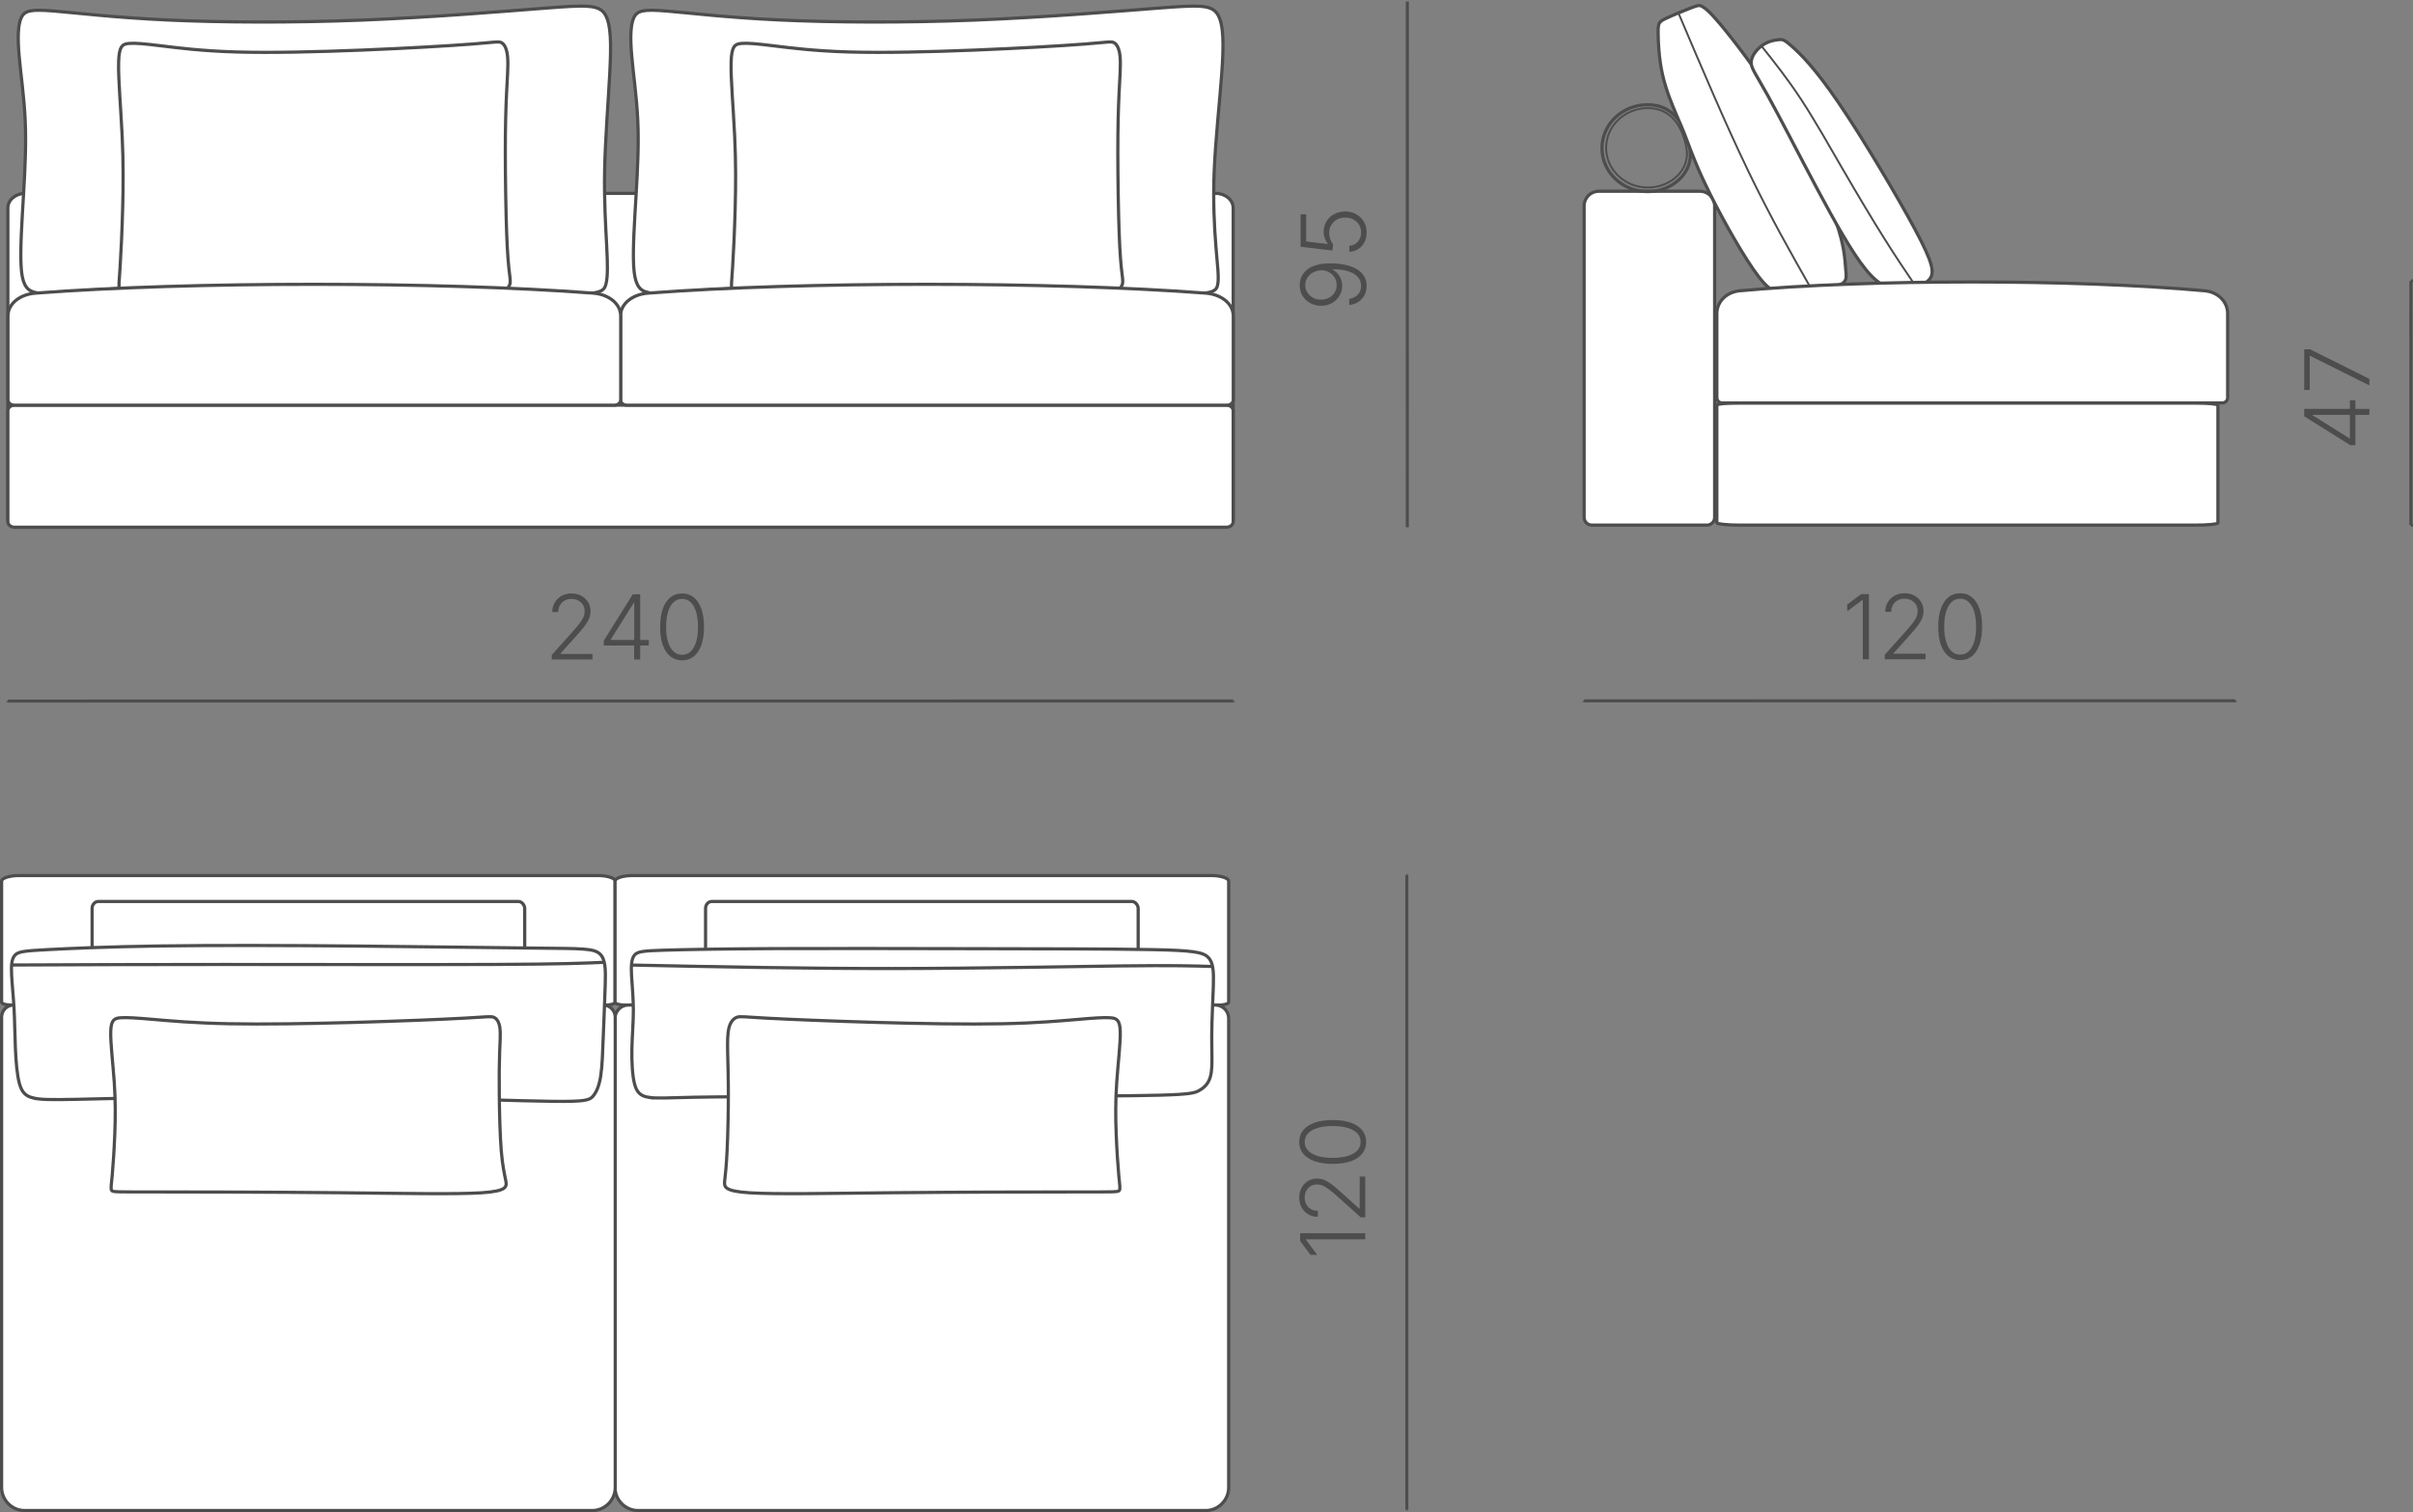 <?xml version="1.0" encoding="UTF-8"?> <svg xmlns="http://www.w3.org/2000/svg" xmlns:xlink="http://www.w3.org/1999/xlink" xmlns:xodm="http://www.corel.com/coreldraw/odm/2003" xml:space="preserve" width="133.076mm" height="83.419mm" version="1.1" style="shape-rendering:geometricPrecision; text-rendering:geometricPrecision; image-rendering:optimizeQuality; fill-rule:evenodd; clip-rule:evenodd" viewBox="0 0 2413339.97 1512808.01"><rect x="0" y="0" width="2413339.97" height="1512808.01" fill="#808080" stroke="none"/> <defs> <style type="text/css"> .str2 {stroke:#4D4D4D;stroke-width:1918.7;stroke-miterlimit:22.926} .str0 {stroke:#4D4D4D;stroke-width:3070.28;stroke-miterlimit:22.926} .str1 {stroke:#4D4D4D;stroke-width:3199.03;stroke-miterlimit:22.926} .fil0 {fill:none} .fil2 {fill:white} .fil1 {fill:#4D4D4D;fill-rule:nonzero} </style> </defs> <g id="Слой_x0020_1">  <g id="_1864575511088"> <g> <line class="fil0 str0" x1="2413305.51" y1="525343.56" x2="2411241.74" y2="525343.56"></line> <line class="fil0 str0" x1="2413339.97" y1="281021.8" x2="2411276.19" y2="281021.8"></line> <line class="fil0 str0" x1="2411276.19" y1="281021.8" x2="2411241.74" y2="525343.56"></line> </g> <path class="fil1" d="M2355724.7 445434.78l-4987.16 0 -46210.1 -28952.72 0 -3761.22 8343.97 1.81 0 2702.13 36912.22 23142.22 433.43 0 5.44 -38096.44 5509.45 1.81 -7.25 44962.4zm13962.23 -30347.31l-15480.14 -1.81 -2314.04 -43.52 -47365.3 -7.25 0 -5986.4 65159.48 9.07 0 6029.93z"></path> <polygon id="_1" class="fil1" points="2369690.55,385576.2 2310519.29,355996 2310087.67,355996 2310084.05,390120.86 2304531.07,390120.86 2304536.51,349441.97 2310386.9,349441.97 2369692.37,379052.99 "></polygon> <g> <path class="fil2 str1" d="M19194.21 875929.85l578513.91 0c9676.9,0 17592.88,2549.8 17592.88,5659.97l0 120923.16c0,1633.97 -4174.7,2977.79 -9259.79,2977.79l-595180.08 0c-5085.09,0 -9259.79,-1340.19 -9259.79,-2977.79l0 -120923.16c0,-3113.8 7915.98,-5659.97 17592.88,-5659.97z"></path> <path class="fil2 str1" d="M632737.91 875929.85l578513.91 0c9676.9,0 17592.88,2549.8 17592.88,5659.97l0 120923.16c0,1633.97 -4174.7,2977.79 -9259.79,2977.79l-595180.08 0c-5086.9,0 -9259.79,-1340.19 -9259.79,-2977.79l0 -120923.16c0,-3113.8 7915.98,-5659.97 17592.88,-5659.97z"></path> <path class="fil2 str1" d="M1215537.15 1005490.77l-587084.57 0c-7322.96,0 -13312.99,5990.03 -13312.99,13311.18l0 469347.75c0,12683.7 10375.1,23058.8 23058.8,23058.8l567591.13 0c12683.7,0 23058.8,-10375.1 23058.8,-23058.8l0 -469347.75c0,-7321.15 -5990.03,-13311.18 -13311.18,-13311.18z"></path> <path class="fil2 str1" d="M603244.77 1005490.77l-589579.96 0c-6633.83,0 -12063.48,5427.84 -12063.48,12065.29l0 470593.63c0,12683.7 10375.1,23058.8 23058.8,23058.8l567589.31 0c12683.7,0 23058.8,-10375.1 23058.8,-23058.8l0 -470593.63c0,-6637.45 -5429.65,-12065.29 -12063.48,-12065.29z"></path> <rect class="fil2 str1" x="705662.26" y="901867.07" width="432663.88" height="77686.78" rx="6303.39" ry="6940.22"></rect> <path class="fil2 str1" d="M648794.75 1097842.05c-8158.99,-1312.98 -11925.65,-4856.58 -14154.46,-13416.36 -2226.99,-8559.78 -2916.13,-22135.73 -2645.91,-35441.46 272.03,-13303.92 1503.4,-26339.45 1463.5,-38936.1 -39.9,-12596.65 -1354.69,-24758.06 -1838.9,-34279 -482.39,-9522.75 -136.01,-16405.03 2905.25,-20149.93 3041.26,-3744.9 8777.4,-4354.24 29721.65,-5003.48 20944.25,-649.24 57098.42,-1340.19 110522.67,-1583.2 53424.25,-241.2 124120.38,-34.46 194939.83,76.17 70821.27,112.44 141767.66,126.95 182372.19,930.33 40606.34,801.57 50872.63,2393.84 56182.6,7665.71 5309.96,5271.88 5667.22,14225.19 5264.62,28428.61 -400.79,14205.24 -1557.81,33662.41 -1624.91,50232.46 -65.29,16568.24 959.35,30249.38 -903.13,39005.01 -1860.66,8755.64 -6610.25,12587.59 -11035.22,15266.14 -4424.97,2678.56 -8525.32,4205.53 -39764.87,5052.44 -31237.74,846.91 -89614.69,1015.57 -155361.75,1135.26 -65748.87,117.88 -138871.48,186.79 -193895.25,261.15 -55023.76,74.35 -91950.49,152.33 -116692.23,651.05 -24739.93,498.72 -37294.87,1416.35 -45455.67,105.18z"></path> <rect class="fil2 str1" x="92118.71" y="901867.07" width="432663.88" height="77686.78" rx="6303.39" ry="6940.22"></rect> <path class="fil2 str1" d="M32839.07 1098369.78c-7099.9,-1840.71 -10864.75,-5384.32 -13305.74,-13944.09 -2439.17,-8559.78 -3552.67,-22135.73 -4131.18,-35441.46 -578.51,-13303.92 -618.41,-26339.45 -1296.66,-38936.1 -676.44,-12596.65 -1989.42,-24758.06 -2473.63,-34279 -482.39,-9522.75 -136.01,-16405.03 3329.61,-20149.93 3465.62,-3744.9 10050.48,-4354.24 32055.64,-5531.21 22005.15,-1176.97 59432.41,-2925.19 113493.2,-3694.12 54060.79,-768.93 124756.92,-562.19 195576.37,76.17 70821.27,640.17 141765.85,1710.14 183398.64,2120 41630.98,411.67 53950.16,163.22 60110.66,5435.1 6158.69,5271.88 6158.69,16064.09 5721.63,31188.78 -437.06,15124.69 -1311.17,34581.86 -1942.27,51151.92 -631.1,16568.24 -1019.19,30249.38 -2598.76,40236.39 -1579.57,9987.01 -4348.8,16279.9 -7785.41,20191.64 -3432.98,3909.93 -7535.14,5435.1 -40045.97,5052.44 -32512.64,-384.46 -93435.76,-2678.56 -160457.72,-3790.24 -67020.14,-1113.5 -140142.76,-1044.58 -196439.6,-442.5 -56296.85,600.27 -95769.75,1735.53 -120723.67,2234.25 -24953.92,498.72 -35385.24,360.89 -42485.14,-1478.01z"></path> <path class="fil2 str1" d="M110749.36 1031465.7c-402.6,11437.82 2281.4,32893.48 3552.67,51666.95 1271.27,18775.29 1129.82,34868.39 522.29,50881.7 -607.53,16013.31 -1682.94,31948.64 -2593.32,41741.6 -908.57,9794.78 -1652.11,13447.19 -569.44,15180.91 1082.67,1733.72 3993.35,1546.93 44012.12,1536.04 40016.95,-12.69 117140.17,148.71 182025.81,781.62 64883.83,632.92 117530.08,1737.34 143637.39,81.61 26109.13,-1657.55 25679.33,-6075.26 24458.83,-12384.47 -1220.49,-6311.02 -3229.86,-14515.35 -4490.26,-29897.56 -1260.39,-15384.02 -1769.99,-37944.11 -1958.59,-55772.74 -186.79,-17826.82 -52.59,-30922.19 346.38,-41806.89 400.79,-10886.51 1068.16,-19564.17 219.43,-25479.84 -846.91,-5917.49 -3211.73,-9071.19 -6113.35,-10255.41 -2899.81,-1184.22 -6338.22,-395.35 -29329.93,866.86 -22991.7,1262.2 -65538.5,2997.74 -110018.51,4259.94 -44480.01,1262.2 -90893.21,2051.08 -126031.82,1332.93 -35138.61,-716.34 -59000.79,-2941.52 -75501.94,-4361.5 -16501.14,-1419.98 -25641.24,-2034.76 -31957.71,-1633.97 -6314.65,402.6 -9805.66,1822.58 -10210.07,13262.21z"></path> <path class="fil2 str1" d="M1120411.2 1031463.88c404.41,11437.82 -2279.58,32895.29 -3550.86,51668.77 -1271.27,18775.29 -1129.82,34866.58 -522.29,50881.7 607.53,16013.31 1682.94,31946.82 2591.51,41741.6 910.38,9792.96 1653.92,13447.19 571.26,15180.91 -1084.48,1731.9 -3995.17,1546.93 -44012.12,1534.23 -40016.95,-12.69 -117141.98,148.71 -182025.81,781.62 -64885.64,634.73 -117530.08,1737.34 -143639.21,81.61 -26107.32,-1655.74 -25677.51,-6073.45 -24984.75,-12384.47 692.76,-6311.02 1648.48,-14515.35 2381.14,-29897.56 730.85,-15382.21 1240.44,-37944.11 1251.32,-55770.93 12.69,-17828.64 -473.33,-30922.19 -696.39,-41808.7 -224.88,-10886.51 -188.61,-19564.17 1363.76,-25479.84 1552.37,-5917.49 4619.01,-9071.19 7870.64,-10255.41 3253.44,-1182.41 6690.05,-393.53 29683.56,868.67 22991.7,1262.2 65536.69,2997.74 110018.51,4259.94 44480.01,1260.39 90893.21,2049.27 126031.82,1332.93 35138.61,-718.15 58998.98,-2943.33 75500.13,-4361.5 16502.96,-1419.98 25643.06,-2036.57 31957.71,-1633.97 6316.46,400.79 9807.47,1822.58 10210.07,13260.4z"></path> <path class="fil0 str1" d="M11613.73 965432.1c61891.53,-264.77 123781.25,-531.36 212295.14,-527.73 88515.7,3.63 203651.94,273.84 271495.42,-41.71 67845.29,-313.74 88397.82,-1216.87 108950.35,-2118.18"></path> <path class="fil0 str1" d="M631566.38 965488.32c86616.95,1771.8 173232.09,3541.79 260494.66,3476.5 87262.56,-65.29 175174.36,-1969.47 228731,-2616.9 53556.63,-645.61 72758.1,-36.27 91959.56,574.88"></path> </g> <g> <path class="fil2 str1" d="M25400.05 193443.68l1190414.57 0c9647.88,0 17540.29,6572.17 17540.29,14587.89l0 311739.06c0,4214.6 -4163.82,7678.41 -9230.78,7678.41l-1207031.78 0c-5068.77,0 -9234.4,-3456.55 -9234.4,-7678.41l0 -311739.06c0,-8022.98 7894.22,-14587.89 17542.1,-14587.89z"></path> <path class="fil2 str1" d="M1226648.54 405354.36l-1212086.04 0c-3677.8,0 -6704.55,2513.53 -6704.55,5565.67l0 110961.54c0,3052.14 3015.87,5567.48 6704.55,5567.48l1212086.04 0c3688.68,0 6704.55,-2506.27 6704.55,-5567.48l0 -110961.54c0,-3061.21 -3039.45,-5565.67 -6704.55,-5565.67z"></path> <path class="fil2 str1" d="M646600.4 292300.03c-8148.11,-2480.88 -11909.33,-9180 -12863.24,-26359.39 -952.09,-17177.58 901.32,-44837.27 2442.8,-70986.29 1543.3,-26149.03 2774.67,-50787.4 1673.87,-74600.62 -1100.8,-23813.22 -4531.97,-46801.3 -6073.45,-64800.41 -1541.49,-17999.11 -1195.1,-31011.05 2263.26,-38091 3461.99,-7079.95 10037.79,-8229.72 32010.3,-6465.17 21974.32,1764.55 59348.99,6443.41 113331.8,8976.88 53984.62,2535.29 124579.2,2928.82 195297.09,145.08 70719.71,-2781.93 141562.74,-8739.31 183135.68,-11952.86 41572.95,-3213.54 53874,-3681.43 60025.43,6283.82 6151.43,9965.25 6151.43,30367.26 4089.47,58959.08 -2061.96,28590.01 -6184.08,65371.66 -7522.45,96692.83 -1336.56,31321.16 110.62,57181.84 1641.23,76062.31 1530.6,18878.66 3146.44,30775.3 1906,38167.17 -1240.44,7391.87 -5335.35,10277.17 -39284.29,9551.77 -33947.13,-725.4 -97750.1,-5061.51 -166159.4,-7163.37 -68407.48,-2103.67 -141424.91,-1973.1 -197641.96,-837.84 -56217.05,1137.07 -95633.73,3280.64 -121610.48,5221.1 -25976.74,1940.46 -38513.55,3675.99 -46661.66,1196.92z"></path> <path class="fil2 str1" d="M33934.43 292300.03c-8148.11,-2480.88 -11909.33,-9180 -12863.24,-26359.39 -952.09,-17177.58 901.32,-44837.27 2442.8,-70986.29 1543.3,-26149.03 2774.67,-50787.4 1673.87,-74600.62 -1098.99,-23813.22 -4530.15,-46801.3 -6073.45,-64800.41 -1541.49,-17999.11 -1195.1,-31011.05 2265.08,-38091 3460.18,-7079.95 10035.97,-8229.72 32010.3,-6465.17 21974.32,1764.55 59347.18,6443.41 113331.8,8976.88 53982.81,2535.29 124577.38,2928.82 195297.09,145.08 70717.89,-2781.93 141562.74,-8739.31 183133.87,-11952.86 41572.95,-3213.54 53874,-3681.43 60025.43,6283.82 6151.43,9965.25 6151.43,30367.26 4655.28,58959.08 -1496.15,28590.01 -4486.63,65371.66 -5117.73,96692.83 -631.1,31321.16 1098.99,57181.84 2065.59,76062.31 964.79,18878.66 1166.09,30775.3 -781.62,38167.17 -1945.9,7391.87 -6040.81,10277.17 -39989.75,9551.77 -33948.94,-725.4 -97750.1,-5061.51 -166159.4,-7163.37 -68409.29,-2103.67 -141426.72,-1973.1 -197643.78,-837.84 -56215.24,1137.07 -95631.92,3280.64 -121608.66,5221.1 -25976.74,1940.46 -38513.55,3675.99 -46663.47,1196.92z"></path> <path class="fil2 str1" d="M118616.37 62341.28c-404.41,16276.27 2279.58,46804.93 3550.86,73519.77 1273.09,26713.03 1131.63,49612.24 524.1,72397.21 -609.34,22784.96 -1682.94,45459.3 -2593.32,59394.33 -910.38,13935.03 -1653.92,19134.36 -571.26,21600.74 1084.48,2466.38 3995.17,2201.6 44024.81,2183.47 40027.83,-16.32 117174.63,213.99 181726.58,1467.13 64550.14,1253.14 116507.26,3529.09 141800.31,1171.53 25293.05,-2357.57 23923.85,-9346.84 22703.35,-18679.17 -1218.68,-9332.33 -2290.47,-21005.91 -3081.16,-42893.18 -788.88,-21887.27 -1298.47,-53990.06 -1311.17,-79357.47 -10.88,-25365.59 473.33,-43997.61 1225.93,-59488.63 752.61,-15489.2 1771.8,-27835.59 1098.99,-36253.92 -672.81,-8418.32 -3037.63,-12908.58 -5939.25,-14591.52 -2899.81,-1684.75 -6340.04,-562.19 -29338.99,1233.19 -22998.96,1795.38 -65556.64,4265.38 -110049.34,6062.57 -44492.7,1795.38 -90920.42,2917.94 -126068.09,1896.93 -35149.49,-1021.01 -59017.12,-4187.4 -75523.7,-6207.65 -16506.58,-2020.25 -25648.5,-2896.18 -31966.77,-2323.11 -6316.46,571.26 -9809.29,2591.51 -10211.89,18867.78z"></path> <path class="fil2 str1" d="M731204.35 62341.28c-404.41,16276.27 2279.58,46804.93 3550.86,73519.77 1273.09,26713.03 1131.63,49612.24 524.1,72397.21 -609.34,22784.96 -1682.94,45459.3 -2593.32,59394.33 -910.38,13935.03 -1653.92,19134.36 -571.26,21600.74 1084.48,2466.38 3995.17,2201.6 44024.81,2183.47 40027.83,-16.32 117174.63,213.99 181726.58,1467.13 64550.14,1253.14 116507.26,3529.09 141800.31,1171.53 25293.05,-2357.57 23923.85,-9346.84 22703.35,-18679.17 -1218.68,-9332.33 -2290.47,-21005.91 -3081.16,-42893.18 -788.88,-21887.27 -1298.47,-53990.06 -1311.17,-79357.47 -10.88,-25365.59 473.33,-43997.61 1225.93,-59488.63 752.61,-15489.2 1771.8,-27835.59 1098.99,-36253.92 -672.81,-8418.32 -3037.63,-12908.58 -5939.25,-14591.52 -2899.81,-1684.75 -6340.04,-562.19 -29338.99,1233.19 -22998.96,1795.38 -65556.64,4265.38 -110049.34,6062.57 -44492.7,1795.38 -90920.42,2917.94 -126068.09,1896.93 -35149.49,-1021.01 -59017.12,-4187.4 -75523.7,-6207.65 -16506.58,-2020.25 -25648.5,-2896.18 -31966.77,-2323.11 -6316.46,571.26 -9809.29,2591.51 -10211.89,18867.78z"></path> <path class="fil2 str1" d="M1227143.63 405354.36l-600214.39 0c-3465.62,0 -6307.39,-2357.57 -6307.39,-5239.24l0 -84038.14c0,-12545.88 12429.81,-21666.03 27467.45,-22810.35 155370.81,-11813.22 402530.72,-11722.54 557894.28,0 15039.45,1135.26 27467.45,10269.92 27467.45,22810.35l0 84038.14c0,2878.04 -2841.77,5239.24 -6307.39,5239.24z"></path> <path class="fil2 str1" d="M614477.66 405354.36l-600214.39 0c-3465.62,0 -6307.39,-2357.57 -6307.39,-5239.24l0 -84038.14c0,-12545.88 12429.81,-21666.03 27467.45,-22810.35 155370.81,-11813.22 402532.53,-11722.54 557894.28,0 15039.45,1135.26 27467.45,10269.92 27467.45,22810.35l0 84038.14c0,2878.04 -2841.77,5239.24 -6307.39,5239.24z"></path> </g> <g> <line class="fil0 str0" x1="1407687.8" y1="1510406.92" x2="1407018.61" y2="1510406.92"></line> <line class="fil0 str0" x1="1407693.24" y1="875451.09" x2="1407024.05" y2="875451.09"></line> <line class="fil0 str0" x1="1407024.05" y1="875451.09" x2="1407018.61" y2="1510406.92"></line> </g> <polygon class="fil1" points="1300289.81,1233733.93 1365449.3,1233733.93 1365449.3,1239854.53 1306140.2,1239854.53 1306140.2,1240287.96 1317382.16,1255423.53 1310648.59,1255423.53 1300289.81,1241466.74 "></polygon> <path id="_1_0" class="fil1" d="M1365449.3 1217863.89l-4553.73 0 -23869.44 -21390.37c-3030.38,-2687.62 -5641.84,-4867.47 -7836.18,-6539.52 -2179.84,-1672.06 -4210.97,-2910.69 -6091.59,-3715.89 -1880.61,-807.01 -3850.09,-1209.61 -5881.22,-1209.61 -2477.26,0 -4642.59,582.14 -6508.69,1731.9 -1851.6,1149.77 -3284.27,2716.64 -4299.84,4702.44 -1013.75,1985.8 -1536.04,4238.18 -1536.04,6777.09 0,2656.79 565.82,4970.84 1715.58,6940.31 1135.26,1956.78 2687.62,3494.64 4657.1,4584.56 1956.78,1088.11 4225.48,1641.23 6793.42,1641.23l0 5986.4c-3612.52,0 -6822.43,-836.03 -9644.26,-2508.09 -2805.5,-1672.06 -5016.17,-3971.59 -6597.56,-6867.77 -1597.7,-2894.36 -2388.4,-6209.46 -2388.4,-9941.67 0,-3686.87 776.18,-6940.31 2343.06,-9776.64 1552.37,-2852.65 3672.36,-5090.53 6345.48,-6719.06 2656.79,-1626.72 5672.67,-2446.43 9031.29,-2446.43 2388.4,0 4686.11,417.11 6911.29,1238.63 2208.86,836.03 4716.94,2268.7 7493.43,4314.34 2790.99,2043.83 6194.96,4896.48 10210.07,8568.84l17719.82 15928.07 433.43 0 0 -32066.52 5552.97 0 0 40767.75z"></path> <path id="_2" class="fil1" d="M1366332.48 1142463.5c0,4597.25 -1329.3,8538.01 -3986.1,11822.28 -2658.61,3284.27 -6465.17,5792.36 -11436.01,7524.26 -4972.65,1731.9 -10973.56,2596.95 -18004.55,2596.95 -7014.66,0 -13031.9,-865.05 -18017.24,-2627.78 -4985.34,-1746.41 -8808.23,-4254.5 -11477.72,-7507.94 -2656.79,-3269.76 -4000.61,-7210.52 -4000.61,-11807.78 0,-4582.74 1343.81,-8509 4000.61,-11793.27 2671.3,-3284.27 6494.19,-5792.36 11479.53,-7524.26 4985.34,-1731.9 11002.58,-2596.95 18017.24,-2596.95 7001.97,0 12988.37,865.05 17973.72,2596.95 4985.34,1731.9 8808.23,4239.99 11465.02,7493.43 2656.79,3269.76 3986.1,7210.52 3986.1,11824.1zm-5523.96 0c0,-3358.62 -1104.43,-6225.79 -3313.29,-8583.35 -2225.18,-2359.38 -5418.77,-4165.64 -9584.41,-5435.1 -4165.64,-1267.64 -9165.49,-1909.63 -15003.18,-1909.63 -5881.22,0 -10911.9,641.98 -15075.72,1909.63 -4180.14,1269.46 -7375.55,3075.72 -9598.92,5435.1 -2239.69,2357.57 -3358.62,5224.73 -3358.62,8583.35 0,3344.12 1118.94,6209.46 3358.62,8583.35 2223.37,2373.89 5416.96,4194.65 9597.1,5464.11 4163.82,1267.64 9194.51,1909.63 15075.72,1909.63 5837.69,0 10837.55,-641.98 15003.18,-1909.63 4165.64,-1269.46 7361.04,-3090.22 9586.22,-5464.11 2208.86,-2373.89 3313.29,-5239.24 3313.29,-8583.35z"></path> <g> <line class="fil0 str0" x1="8004.84" y1="702516.41" x2="8004.84" y2="701377.52"></line> <line class="fil0 str0" x1="1233449.21" y1="702425.73" x2="1233449.21" y2="701286.85"></line> <line class="fil0 str0" x1="1233449.21" y1="701286.85" x2="8004.84" y2="701377.52"></line> </g> <path class="fil1" d="M551866.17 659766.49l0 -4553.73 21388.56 -23871.26c2687.62,-3030.38 4867.47,-5641.84 6539.52,-7836.18 1670.24,-2181.65 2908.87,-4212.79 3714.07,-6093.4 807.01,-1880.61 1209.61,-3850.09 1209.61,-5881.22 0,-2477.26 -582.14,-4642.59 -1731.9,-6508.69 -1149.77,-1851.6 -2716.64,-3282.46 -4702.44,-4298.02 -1985.8,-1013.75 -4238.18,-1536.04 -6777.09,-1536.04 -2656.79,0 -4970.84,565.82 -6940.31,1715.58 -1956.78,1135.26 -3494.64,2687.62 -4584.56,4657.1 -1088.11,1956.78 -1641.23,4225.48 -1641.23,6793.42l-5986.4 1.81c0,-3612.52 836.03,-6822.43 2508.09,-9644.26 1672.06,-2805.5 3969.78,-5017.99 6865.96,-6599.37 2894.36,-1597.7 6209.46,-2388.4 9941.67,-2388.4 3686.87,0 6940.31,776.18 9776.64,2341.24 2852.65,1552.37 5092.34,3672.36 6720.87,6345.48 1626.72,2656.79 2446.43,5672.67 2446.43,9031.29 0,2388.4 -417.11,4686.11 -1238.63,6911.29 -836.03,2208.86 -2266.89,4716.94 -4312.53,7493.43 -2043.83,2790.99 -4896.48,6196.77 -8568.84,10211.89l-15926.26 17719.82 0 433.43 32066.52 -1.81 0 5552.97 -40767.75 3.63z"></path> <path id="_1_1" class="fil1" d="M603917.58 645806.08l0 -4987.16 28941.84 -46219.16 3761.22 0 1.81 8343.97 -2702.13 0 -23136.78 36917.66 0 433.43 38096.44 -1.81 0 5509.45 -44962.4 3.63zm30350.93 13953.16l-1.81 -15480.14 43.52 -2314.04 -3.63 -47365.3 5986.4 0 5.44 65159.48 -6029.93 0z"></path> <path id="_2_2" class="fil1" d="M682185.13 660636.98c-4597.25,1.81 -8538.01,-1327.49 -11822.28,-3984.29 -3284.27,-2656.79 -5792.36,-6463.36 -7526.07,-11434.19 -1731.9,-4972.65 -2596.95,-10973.56 -2596.95,-18004.55 -1.81,-7014.66 863.23,-13031.9 2625.97,-18017.24 1746.41,-4985.34 4254.5,-8808.23 7506.13,-11479.53 3269.76,-2656.79 7210.52,-4000.61 11807.78,-4002.42 4582.74,0 8509,1343.81 11793.27,4000.61 3286.08,2671.3 5794.17,6494.19 7526.07,11479.53 1731.9,4985.34 2596.95,11000.76 2598.76,18015.43 0,7001.97 -865.05,12990.19 -2596.95,17975.53 -1730.09,4985.34 -4238.18,8808.23 -7491.62,11465.02 -3269.76,2656.79 -7210.52,3986.1 -11824.1,3986.1zm0 -5523.96c3358.62,0 6225.79,-1104.43 8583.35,-3313.29 2359.38,-2225.18 4163.82,-5418.77 5433.28,-9584.41 1267.64,-4165.64 1909.63,-9165.49 1909.63,-15003.18 -1.81,-5881.22 -643.8,-10911.9 -1911.44,-15075.72 -1269.46,-4180.14 -3075.72,-7375.55 -5435.1,-9598.92 -2357.57,-2239.69 -5224.73,-3358.62 -8583.35,-3358.62 -3344.12,1.81 -6209.46,1120.75 -8583.35,3360.44 -2373.89,2223.37 -4194.65,5418.77 -5464.11,9598.92 -1267.64,4163.82 -1909.63,9194.51 -1907.81,15075.72 0,5837.69 641.98,10837.55 1909.63,15003.18 1269.46,4165.64 3092.04,7359.23 5465.92,9584.41 2373.89,2208.86 5239.24,3313.29 8583.35,3311.47z"></path> <g> <line class="fil0 str0" x1="1584356.5" y1="702289.72" x2="1584356.5" y2="701147.21"></line> <line class="fil0 str0" x1="2235623.06" y1="702237.13" x2="2235623.06" y2="701094.62"></line> <line class="fil0 str0" x1="2235623.06" y1="701094.62" x2="1584356.5" y2="701147.21"></line> </g> <polygon class="fil1" points="1869177.6,594394.83 1869183.04,659554.31 1863062.44,659554.31 1863057,600245.22 1862623.57,600245.22 1847489.81,611489 1847489.81,604755.43 1861444.79,594394.83 "></polygon> <path id="_1_3" class="fil1" d="M1885053.09 659552.5l0 -4553.73 21388.56 -23871.26c2687.62,-3030.38 4865.65,-5641.84 6537.71,-7836.18 1672.06,-2179.84 2910.69,-4210.97 3715.89,-6091.59 807.01,-1880.61 1209.61,-3850.09 1209.61,-5881.22 0,-2477.26 -582.14,-4642.59 -1731.9,-6508.69 -1151.58,-1851.6 -2718.45,-3284.27 -4704.25,-4299.84 -1985.8,-1013.75 -4238.18,-1536.04 -6777.09,-1536.04 -2656.79,0 -4970.84,565.82 -6940.31,1717.4 -1956.78,1135.26 -3494.64,2687.62 -4582.74,4657.1 -1088.11,1956.78 -1641.23,4225.48 -1641.23,6793.42l-5986.4 0c0,-3612.52 836.03,-6822.43 2506.27,-9644.26 1672.06,-2805.5 3971.59,-5016.17 6867.77,-6597.56 2894.36,-1597.7 6209.46,-2390.21 9941.67,-2390.21 3686.87,0 6940.31,776.18 9776.64,2343.06 2852.65,1552.37 5090.53,3672.36 6719.06,6343.66 1628.53,2656.79 2448.24,5672.67 2448.24,9031.29 0,2388.4 -417.11,4686.11 -1238.63,6911.29 -836.03,2208.86 -2268.7,4718.76 -4314.34,7495.24 -2042.01,2790.99 -4894.67,6194.96 -8567.03,10210.07l-15926.26 17721.64 0 433.43 32066.52 -3.63 0 5552.97 -40767.75 3.63z"></path> <path id="_2_4" class="fil1" d="M1960453.47 660428.43c-4597.25,0 -8538.01,-1329.3 -11822.28,-3986.1 -3284.27,-2656.79 -5792.36,-6461.54 -7526.07,-11432.38 -1731.9,-4972.65 -2596.95,-10973.56 -2596.95,-18004.55 -1.81,-7014.66 863.23,-13031.9 2625.97,-18017.24 1746.41,-4985.34 4252.69,-8810.04 7506.13,-11481.34 3269.76,-2656.79 7210.52,-4000.61 11807.78,-4000.61 4582.74,0 8509,1342 11793.27,3998.79 3284.27,2671.3 5794.17,6494.19 7526.07,11479.53 1731.9,4985.34 2596.95,11002.58 2598.76,18017.24 0,7001.97 -865.05,12988.37 -2596.95,17973.72 -1730.09,4985.34 -4238.18,8808.23 -7491.62,11465.02 -3269.76,2656.79 -7210.52,3987.91 -11824.1,3987.91zm0 -5523.96c3358.62,0 6225.79,-1106.24 8583.35,-3315.1 2359.38,-2225.18 4163.82,-5418.77 5433.28,-9584.41 1267.64,-4165.64 1909.63,-9165.49 1909.63,-15003.18 -1.81,-5881.22 -643.8,-10911.9 -1911.44,-15075.72 -1269.46,-4180.14 -3075.72,-7375.55 -5436.91,-9598.92 -2357.57,-2239.69 -5224.73,-3356.81 -8583.35,-3356.81 -3344.12,0 -6209.46,1118.94 -8583.35,3358.62 -2372.07,2223.37 -4192.84,5418.77 -5462.3,9598.92 -1267.64,4163.82 -1909.63,9194.51 -1907.81,15075.72 0,5837.69 641.98,10837.55 1909.63,15003.18 1269.46,4165.64 3092.04,7359.23 5465.92,9584.41 2373.89,2208.86 5239.24,3313.29 8583.35,3313.29z"></path> <g> <line class="fil0 str0" x1="1407459.3" y1="527441.79" x2="1407501.01" y2="527441.79"></line> <line class="fil0 str0" x1="1407491.94" y1="1536.04" x2="1407533.65" y2="1536.04"></line> <line class="fil0 str0" x1="1407533.65" y1="1536.04" x2="1407501.01" y2="527441.79"></line> </g> <path class="fil1" d="M1366827.56 286019.84c0,3536.35 -732.66,6657.4 -2194.35,9388.55 -1465.32,2716.64 -3496.45,4927.31 -6122.42,6613.88 -2627.78,1701.07 -5658.16,2761.98 -9091.13,3191.78l0 -6164.13c3403.96,-551.31 6238.48,-1938.64 8479.98,-4149.32 2239.69,-2223.37 3374.95,-5179.39 3374.95,-8880.77 0,-3523.65 -1120.75,-6525.02 -3329.61,-9002.27 -2225.18,-2479.07 -5433.28,-4374.19 -9673.27,-5688.99 -4225.48,-1314.8 -9374.04,-1971.29 -15434.8,-1971.29l0 433.43c1924.14,999.25 3596.19,2314.04 5030.68,3955.27 1432.67,1657.55 2537.1,3523.65 3327.79,5598.31 790.69,2089.17 1178.78,4314.34 1178.78,6673.72 0,3641.53 -910.38,6971.14 -2731.15,10001.52 -1822.58,3014.06 -4330.67,5418.77 -7526.07,7208.71 -3193.59,1791.75 -6836.94,2687.62 -10911.9,2685.81 -3909.93,0 -7478.92,-865.05 -10717.86,-2596.95 -3238.93,-1731.9 -5821.37,-4165.64 -7760.02,-7284.88 -1940.46,-3121.05 -2881.67,-6762.59 -2821.82,-10928.22 29.02,-2716.64 582.14,-5358.93 1657.55,-7941.37 1088.11,-2582.44 2805.5,-4896.48 5164.88,-6956.63 2357.57,-2060.15 5494.94,-3686.87 9404.87,-4896.48 3911.75,-1207.8 8719.37,-1818.95 14435.55,-1818.95 5329.91,0 10211.89,478.77 14629.6,1403.66 4419.53,941.21 8240.6,2330.36 11477.72,4196.47 3238.93,1866.1 5732.51,4225.48 7493.43,7045.49 1777.24,2836.33 2658.61,6120.6 2658.61,9883.64zm-29961.03 -823.33c0,-2165.33 -433.43,-4165.64 -1298.47,-6017.23 -850.54,-1849.78 -2031.13,-3461.99 -3538.16,-4820.31 -1507.03,-1343.81 -3224.42,-2373.89 -5164.88,-3075.72 -1940.46,-701.83 -3971.59,-984.74 -6091.59,-837.84 -2954.21,239.38 -5567.48,1015.57 -7850.69,2343.06 -2299.53,1329.3 -4105.79,3061.21 -5449.6,5181.2 -1343.81,2134.5 -2014.81,4537.41 -2014.81,7225.03 0,2761.98 716.34,5253.74 2120,7478.92 1418.17,2208.86 3313.29,3955.27 5685.36,5239.24 2373.89,1283.97 5030.68,1925.95 7941.37,1925.95 2910.69,1.81 5552.97,-640.17 7912.35,-1924.14 2359.38,-1283.97 4241.8,-3030.38 5643.65,-5239.24 1403.66,-2225.18 2105.49,-4716.94 2105.49,-7478.92z"></path> <path id="_1_5" class="fil1" d="M1366831.19 232548.44c0,3641.53 -748.98,6896.79 -2241.5,9792.96 -1478.01,2879.86 -3538.16,5164.88 -6135.11,6865.96 -2613.27,1686.57 -5583.8,2582.44 -8911.6,2654.98l0 -6029.93c2283.21,-117.88 4298.02,-759.86 6089.77,-1924.14 1777.24,-1164.27 3164.58,-2731.15 4149.32,-4716.94 988.36,-1985.8 1496.15,-4194.65 1496.15,-6642.89 0,-2927.01 -687.32,-5493.13 -2060.15,-7732.81 -1374.64,-2225.18 -3255.25,-3971.59 -5672.67,-5239.24 -2404.72,-1271.27 -5106.85,-1913.26 -8106.4,-1913.26 -3179.09,0 -5971.89,687.32 -8374.8,2045.64 -2402.9,1358.32 -4299.84,3179.09 -5658.16,5462.3 -1372.83,2285.02 -2060.15,4867.47 -2060.15,7718.31 0,2208.86 373.58,4359.68 1133.44,6434.34 761.67,2060.15 1717.4,3775.73 2881.67,5105.04l-776.18 6209.46 -31796.3 -3792.05 1.81 -32498.13 5552.97 0 -1.81 27197.24 21689.6 2629.59 0 -357.26c-1253.14,-1418.17 -2268.7,-3180.9 -3043.07,-5270.07 -761.67,-2074.66 -1149.77,-4299.84 -1149.77,-6657.4 0,-2867.16 522.29,-5523.96 1566.87,-7986.71 1044.58,-2462.75 2538.92,-4613.57 4463.05,-6448.85 1925.95,-1837.09 4196.47,-3269.76 6822.43,-4314.34 2627.78,-1030.07 5509.45,-1552.37 8659.52,-1552.37 4118.49,0 7790.85,912.2 11015.27,2718.45 3240.75,1806.26 5792.36,4283.52 7658.46,7433.59 1866.1,3150.07 2807.32,6748.08 2807.32,10808.53z"></path> <g> <path class="fil2 str1" d="M1598940.76 191343.64l101353.55 0c8024.79,0 14587.89,6563.1 14587.89,14587.89l0 311739.06c0,4223.67 -3452.93,7676.6 -7676.6,7676.6l-115176.14 0c-4223.67,0 -7676.6,-3452.93 -7676.6,-7676.6l0 -311739.06c0,-8024.79 6563.1,-14587.89 14587.89,-14587.89z"></path> <rect class="fil2 str1" x="1717099.31" y="403121.04" width="501134.63" height="122225.11" rx="22850.89" ry="2178.05"></rect> <path class="fil0 str1" d="M1647891.07 104762.95c25240.46,0 37648.51,19616.76 42175.03,43462.63 4526.53,23847.68 -16934.57,43464.44 -42175.03,43464.44 -25238.64,0 -45700.5,-19458.98 -45700.5,-43464.44 0,-24003.64 20461.85,-43462.63 45700.5,-43462.63z"></path> <path class="fil0 str2" d="M1648121.39 108152.41c23069.68,0 34409.57,17928.38 38548.01,39724.98 4138.43,21796.6 -15478.32,39724.98 -38548.01,39724.98 -23069.68,0 -41770.62,-17785.11 -41770.62,-39724.98 0,-21939.87 18700.93,-39724.98 41770.62,-39724.98z"></path> <path class="fil2 str1" d="M1793341.98 292124.12c-13902.38,1443.56 -20568.85,2676.74 -34389.63,-15266.14 -13818.96,-17942.89 -34794.04,-55060.03 -48252.11,-81977.99 -13456.26,-26919.77 -19399.14,-43636.72 -23459.59,-54390.85 -4058.64,-10754.13 -6234.85,-15541.8 -10474.84,-25414.56 -4241.8,-9872.76 -10549.2,-24832.42 -14085.55,-40767.75 -3538.16,-15935.33 -4305.28,-32848.14 -4317.97,-41979.17 -12.69,-9129.22 729.03,-10476.66 7433.59,-13726.47 6706.37,-3251.63 19371.93,-8407.44 26257.84,-10998.95 6885.9,-2593.32 7988.52,-2624.15 11044.29,-739.91 3055.77,1882.43 8064.69,5676.29 22917.35,24019.96 14852.66,18341.86 39550.88,51233.52 60975.71,87425.78 21426.64,36192.26 39583.52,75688.73 48743.57,101872.22 9160.05,26185.3 9326.89,39055.79 10124.84,48038.12 799.76,8978.7 2232.43,14067.41 -7622.19,17438.73 -9852.81,3371.32 -30992.92,5025.24 -44895.3,6466.98z"></path> <path class="fil0 str2" d="M1678457.81 12496.91c23720.74,55877.93 47439.66,111757.67 69811.14,158187.2 22369.67,46429.53 43390.08,83408.85 64412.31,120388.17"></path> <path class="fil2 str1" d="M1751464.36 61909.67c355.45,-6220.35 5875.78,-13060.91 11762.44,-16985.35 5884.85,-3924.44 12137.83,-4934.57 16018.75,-5264.62 3880.92,-330.06 5391.57,18.14 13303.92,7052.75 7910.54,7036.43 22222.77,20755.64 46373.31,56198.92 24152.35,35443.28 58143,92606.98 76158.43,126184.15 18013.61,33577.17 20052,43566 14805.51,50132.72 -5244.68,6566.73 -17774.23,9713.17 -29041.58,9832.86 -11265.54,119.69 -21270.68,-2785.55 -34890.15,-19575.05 -13619.47,-16789.49 -30853.28,-47465.05 -48993.84,-81470.21 -18138.75,-34006.97 -37184.25,-71345.37 -49111.71,-92815.54 -11927.47,-21470.17 -16740.53,-27070.29 -16385.08,-33290.64z"></path> <path class="fil0 str2" d="M1761708.89 46006.98c13109.88,16468.5 26219.75,32938.82 39882.75,53796.02 13663,20857.2 27879.12,46103.1 42238.5,70862.98 14359.39,24758.06 28862.04,49028.29 40978.11,68325.87 12116.07,19295.77 21841.94,33618.88 31569.61,47940.19"></path> <path class="fil2 str1" d="M2222692.72 403121.92l-500335.23 0c-2888.92,0 -5257.37,-2361.19 -5257.37,-5244.68l0 -84128.82c0,-12558.57 10360.59,-21689.6 22895.59,-22833.93 129515.58,-11825.91 335548.66,-11735.24 465058.79,0 12534.99,1135.26 22895.59,10280.8 22895.59,22833.93l0 84128.82c0,2881.67 -2368.45,5244.68 -5257.37,5244.68z"></path> </g> </g> </g> </svg> 